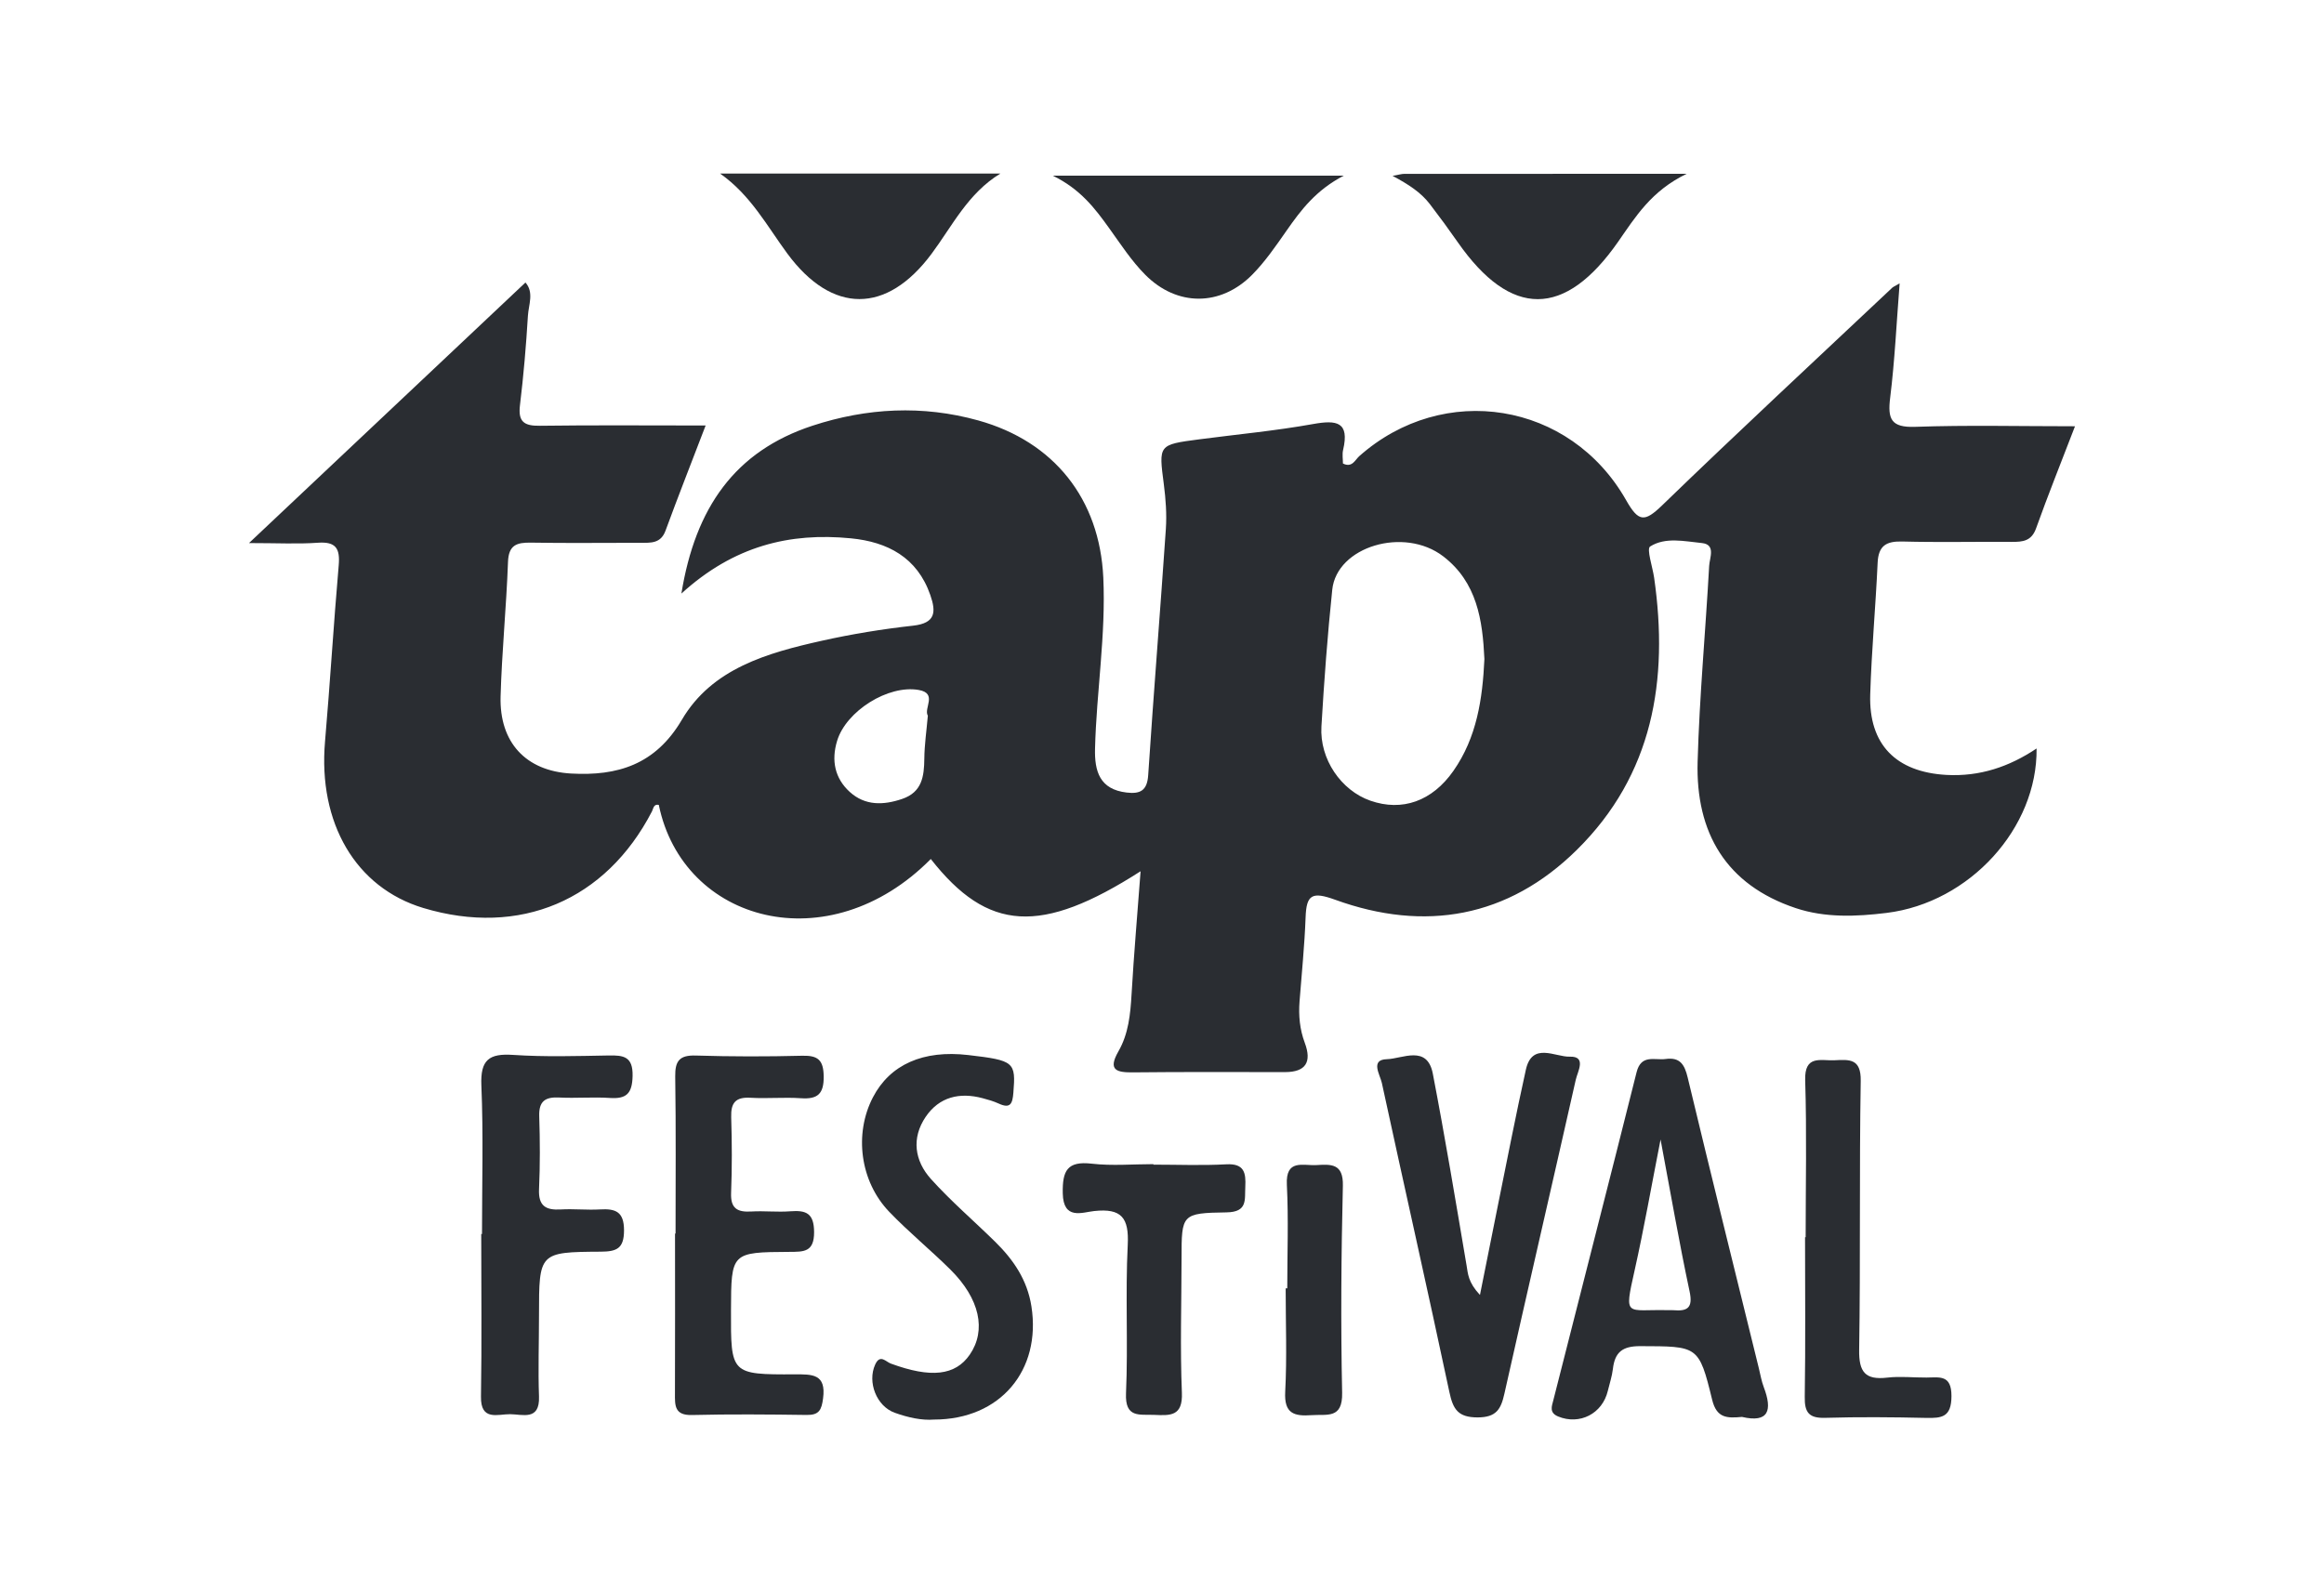 <svg width="70" height="48" viewBox="0 0 70 48" fill="none" xmlns="http://www.w3.org/2000/svg">
<g clip-path="url(#clip0_725_4021)">
<path d="M20.524 17.882C20.944 15.291 22.14 13.592 24.47 12.826C26.112 12.287 27.788 12.2 29.464 12.666C31.749 13.302 33.122 15.034 33.232 17.4C33.312 19.123 33.027 20.829 32.983 22.547C32.965 23.241 33.125 23.782 33.936 23.877C34.338 23.924 34.553 23.825 34.584 23.354C34.747 20.881 34.948 18.411 35.116 15.938C35.146 15.492 35.113 15.035 35.055 14.59C34.9 13.397 34.888 13.398 36.12 13.236C37.264 13.086 38.416 12.979 39.551 12.775C40.259 12.648 40.654 12.704 40.455 13.555C40.424 13.687 40.45 13.833 40.45 13.964C40.728 14.101 40.813 13.857 40.942 13.742C43.478 11.493 47.292 12.097 48.979 15.068C49.353 15.726 49.531 15.741 50.065 15.224C52.352 13.01 54.686 10.844 57.003 8.661C57.023 8.642 57.051 8.633 57.218 8.537C57.123 9.744 57.071 10.868 56.933 11.982C56.853 12.623 56.957 12.885 57.686 12.859C59.256 12.804 60.829 12.842 62.5 12.842C62.082 13.929 61.686 14.917 61.327 15.919C61.189 16.302 60.928 16.327 60.599 16.325C59.5 16.317 58.401 16.343 57.302 16.314C56.815 16.301 56.578 16.439 56.555 16.957C56.495 18.279 56.372 19.599 56.332 20.922C56.285 22.432 57.112 23.262 58.63 23.346C59.628 23.4 60.516 23.103 61.343 22.549C61.371 24.948 59.326 27.195 56.826 27.503C55.911 27.616 54.974 27.654 54.09 27.359C51.985 26.658 51.073 25.082 51.133 22.948C51.188 20.979 51.372 19.014 51.481 17.046C51.494 16.806 51.689 16.403 51.259 16.36C50.738 16.308 50.163 16.173 49.703 16.464C49.59 16.535 49.777 17.081 49.824 17.409C50.264 20.489 49.791 23.342 47.491 25.608C45.423 27.646 42.919 28.087 40.215 27.106C39.519 26.854 39.349 26.951 39.325 27.641C39.294 28.484 39.208 29.326 39.143 30.169C39.11 30.595 39.149 31.011 39.3 31.415C39.52 32.003 39.324 32.297 38.71 32.299C37.188 32.3 35.666 32.29 34.145 32.307C33.641 32.313 33.355 32.252 33.689 31.671C33.991 31.145 34.048 30.558 34.083 29.96C34.154 28.732 34.261 27.507 34.355 26.248C31.356 28.171 29.754 28.07 28.036 25.879C24.961 28.988 20.571 27.796 19.843 24.248C19.684 24.217 19.681 24.36 19.638 24.444C18.247 27.13 15.653 28.228 12.751 27.355C10.714 26.742 9.577 24.794 9.79 22.338C9.943 20.571 10.048 18.8 10.202 17.033C10.247 16.523 10.117 16.312 9.573 16.351C8.97 16.394 8.362 16.361 7.5 16.361C10.393 13.633 13.096 11.086 15.827 8.511C16.09 8.81 15.921 9.181 15.901 9.514C15.847 10.412 15.77 11.311 15.662 12.205C15.6 12.708 15.787 12.834 16.262 12.827C17.888 12.805 19.516 12.819 21.254 12.819C20.822 13.947 20.422 14.963 20.046 15.987C19.902 16.379 19.601 16.353 19.288 16.353C18.189 16.352 17.09 16.367 15.992 16.348C15.56 16.341 15.319 16.42 15.301 16.933C15.252 18.283 15.116 19.631 15.078 20.981C15.039 22.361 15.832 23.227 17.202 23.304C18.595 23.382 19.74 23.042 20.539 21.683C21.447 20.137 23.116 19.669 24.758 19.303C25.663 19.101 26.584 18.951 27.506 18.849C28.183 18.773 28.198 18.438 28.022 17.928C27.628 16.79 26.731 16.326 25.63 16.218C23.791 16.038 22.104 16.442 20.524 17.882ZM44.711 19.855C44.657 18.682 44.489 17.543 43.471 16.761C42.293 15.857 40.264 16.464 40.128 17.766C39.985 19.136 39.883 20.511 39.802 21.886C39.744 22.871 40.396 23.815 41.276 24.122C42.232 24.456 43.136 24.14 43.776 23.226C44.483 22.217 44.655 21.055 44.711 19.855ZM27.947 21.562C27.814 21.341 28.246 20.889 27.676 20.787C26.755 20.622 25.486 21.421 25.214 22.32C25.035 22.91 25.143 23.446 25.595 23.858C26.055 24.277 26.609 24.262 27.174 24.069C27.773 23.865 27.835 23.391 27.841 22.856C27.845 22.437 27.907 22.019 27.947 21.562Z" fill="#2A2D32"/>
<path d="M52.469 42.687C52.012 42.73 51.706 42.723 51.571 42.17C51.171 40.528 51.139 40.562 49.405 40.555C48.863 40.553 48.639 40.742 48.581 41.243C48.555 41.465 48.481 41.681 48.429 41.9C48.265 42.593 47.579 42.939 46.934 42.675C46.656 42.561 46.741 42.364 46.786 42.188C47.621 38.892 48.469 35.6 49.295 32.302C49.434 31.752 49.839 31.949 50.17 31.904C50.6 31.845 50.739 32.068 50.833 32.459C51.534 35.383 52.259 38.301 52.977 41.22C53.024 41.411 53.056 41.608 53.126 41.791C53.389 42.484 53.279 42.876 52.469 42.687ZM50.017 34.33C49.744 35.719 49.519 37.008 49.233 38.284C48.911 39.719 48.98 39.441 50.233 39.471C50.289 39.473 50.346 39.467 50.401 39.472C50.827 39.509 50.998 39.404 50.891 38.905C50.576 37.427 50.319 35.937 50.017 34.33Z" fill="#2A2D32"/>
<path d="M44.577 39.013C44.776 38.019 44.947 37.153 45.123 36.287C45.398 34.932 45.661 33.575 45.96 32.226C46.148 31.382 46.844 31.847 47.28 31.834C47.798 31.818 47.519 32.279 47.463 32.529C46.752 35.683 46.02 38.833 45.313 41.988C45.209 42.453 45.072 42.701 44.508 42.702C43.912 42.703 43.766 42.453 43.656 41.938C42.995 38.831 42.295 35.731 41.622 32.626C41.567 32.376 41.264 31.923 41.773 31.91C42.239 31.898 42.988 31.467 43.157 32.345C43.527 34.266 43.847 36.196 44.174 38.125C44.217 38.374 44.216 38.626 44.577 39.013Z" fill="#2A2D32"/>
<path d="M20.348 37.163C20.348 35.586 20.362 34.008 20.338 32.431C20.331 31.96 20.468 31.785 20.957 31.8C22.027 31.833 23.098 31.833 24.168 31.806C24.639 31.795 24.803 31.937 24.81 32.425C24.817 32.954 24.631 33.122 24.123 33.086C23.619 33.051 23.109 33.102 22.603 33.072C22.155 33.046 22.011 33.225 22.024 33.658C22.048 34.418 22.051 35.18 22.021 35.939C22.002 36.407 22.209 36.523 22.626 36.499C23.019 36.475 23.416 36.523 23.808 36.492C24.286 36.455 24.519 36.555 24.521 37.121C24.523 37.728 24.205 37.712 23.775 37.715C22.024 37.725 22.024 37.733 22.018 39.471C22.011 41.401 22.011 41.412 23.936 41.405C24.462 41.403 24.891 41.386 24.791 42.131C24.746 42.474 24.674 42.633 24.301 42.628C23.147 42.612 21.991 42.602 20.837 42.63C20.315 42.642 20.328 42.34 20.33 41.98C20.336 40.374 20.332 38.769 20.332 37.163H20.348Z" fill="#2A2D32"/>
<path d="M14.518 37.176C14.518 35.683 14.562 34.189 14.499 32.699C14.467 31.926 14.732 31.732 15.458 31.781C16.412 31.845 17.373 31.815 18.33 31.798C18.781 31.789 19.067 31.827 19.054 32.416C19.042 32.942 18.873 33.113 18.366 33.078C17.861 33.044 17.351 33.091 16.846 33.065C16.422 33.043 16.227 33.174 16.242 33.63C16.266 34.361 16.269 35.095 16.236 35.826C16.213 36.328 16.436 36.464 16.89 36.437C17.282 36.414 17.679 36.459 18.072 36.436C18.539 36.409 18.796 36.5 18.796 37.068C18.795 37.621 18.571 37.706 18.089 37.709C16.235 37.72 16.236 37.736 16.235 39.623C16.235 40.44 16.206 41.258 16.235 42.074C16.261 42.812 15.737 42.607 15.364 42.605C14.993 42.602 14.476 42.82 14.487 42.077C14.514 40.444 14.495 38.81 14.495 37.176C14.503 37.176 14.51 37.176 14.518 37.176Z" fill="#2A2D32"/>
<path d="M28.134 42.767C27.762 42.797 27.349 42.705 26.95 42.562C26.4 42.364 26.121 41.64 26.36 41.111C26.509 40.783 26.681 41.026 26.834 41.081C28.04 41.524 28.775 41.443 29.21 40.811C29.715 40.076 29.513 39.128 28.627 38.249C28.027 37.655 27.37 37.118 26.786 36.51C25.902 35.59 25.721 34.157 26.294 33.057C26.808 32.07 27.807 31.627 29.163 31.785C30.555 31.947 30.599 31.995 30.523 32.925C30.496 33.252 30.433 33.41 30.079 33.246C29.927 33.176 29.762 33.129 29.6 33.086C28.905 32.899 28.29 33.045 27.881 33.648C27.448 34.288 27.547 34.972 28.041 35.52C28.642 36.188 29.33 36.777 29.972 37.408C30.524 37.95 30.942 38.558 31.067 39.357C31.368 41.281 30.131 42.766 28.134 42.767Z" fill="#2A2D32"/>
<path d="M54.387 37.274C54.387 35.699 54.422 34.122 54.373 32.548C54.348 31.767 54.845 31.963 55.261 31.942C55.703 31.92 56.058 31.887 56.046 32.564C56.001 35.264 56.041 37.966 55.999 40.666C55.988 41.335 56.181 41.581 56.846 41.503C57.234 41.458 57.633 41.504 58.027 41.501C58.42 41.498 58.782 41.408 58.779 42.063C58.776 42.694 58.492 42.728 58.013 42.717C57.001 42.694 55.987 42.685 54.975 42.715C54.488 42.729 54.352 42.556 54.36 42.084C54.385 40.481 54.369 38.877 54.369 37.274H54.387Z" fill="#2A2D32"/>
<path d="M41.945 5.298C42.144 5.263 42.218 5.238 42.292 5.238C45.047 5.236 47.801 5.236 50.804 5.236C49.739 5.749 49.261 6.534 48.739 7.283C47.134 9.585 45.509 9.587 43.912 7.302C43.639 6.911 43.357 6.525 43.066 6.146C42.795 5.794 42.424 5.555 41.945 5.298Z" fill="#2A2D32"/>
<path d="M30.133 5.228C29.155 5.823 28.685 6.806 28.057 7.649C26.706 9.464 25.064 9.466 23.717 7.642C23.105 6.813 22.615 5.88 21.689 5.228L30.133 5.228Z" fill="#2A2D32"/>
<path d="M40.475 5.292C39.636 5.729 39.185 6.328 38.75 6.951C38.429 7.411 38.108 7.881 37.716 8.277C36.765 9.238 35.448 9.24 34.492 8.274C34.081 7.859 33.755 7.357 33.412 6.879C32.984 6.283 32.548 5.701 31.71 5.292H40.475Z" fill="#2A2D32"/>
<path d="M34.742 35.087C35.474 35.087 36.207 35.117 36.937 35.077C37.481 35.048 37.53 35.335 37.509 35.753C37.488 36.141 37.587 36.515 36.944 36.525C35.589 36.545 35.59 36.583 35.589 37.907C35.587 39.258 35.544 40.611 35.599 41.959C35.628 42.667 35.255 42.648 34.769 42.626C34.325 42.606 33.883 42.732 33.916 41.977C33.981 40.488 33.893 38.992 33.968 37.504C34.009 36.687 33.781 36.395 32.955 36.485C32.596 36.524 32.026 36.765 32.011 35.95C31.998 35.271 32.143 34.972 32.886 35.058C33.497 35.128 34.122 35.072 34.742 35.072C34.742 35.077 34.742 35.082 34.742 35.087Z" fill="#2A2D32"/>
<path d="M38.773 38.813C38.773 37.774 38.813 36.733 38.761 35.696C38.721 34.907 39.247 35.124 39.654 35.1C40.094 35.075 40.464 35.047 40.448 35.723C40.398 37.802 40.382 39.883 40.426 41.961C40.442 42.758 39.972 42.601 39.509 42.634C38.979 42.672 38.676 42.589 38.711 41.932C38.766 40.895 38.725 39.853 38.725 38.813C38.741 38.813 38.758 38.813 38.773 38.813Z" fill="#2A2D32"/>
</g>
<defs>
<clipPath id="clip0_725_4021">
<rect width="55" height="37.545" fill="white" transform="translate(7.5 5.228)"/>
</clipPath>
</defs>
</svg>
